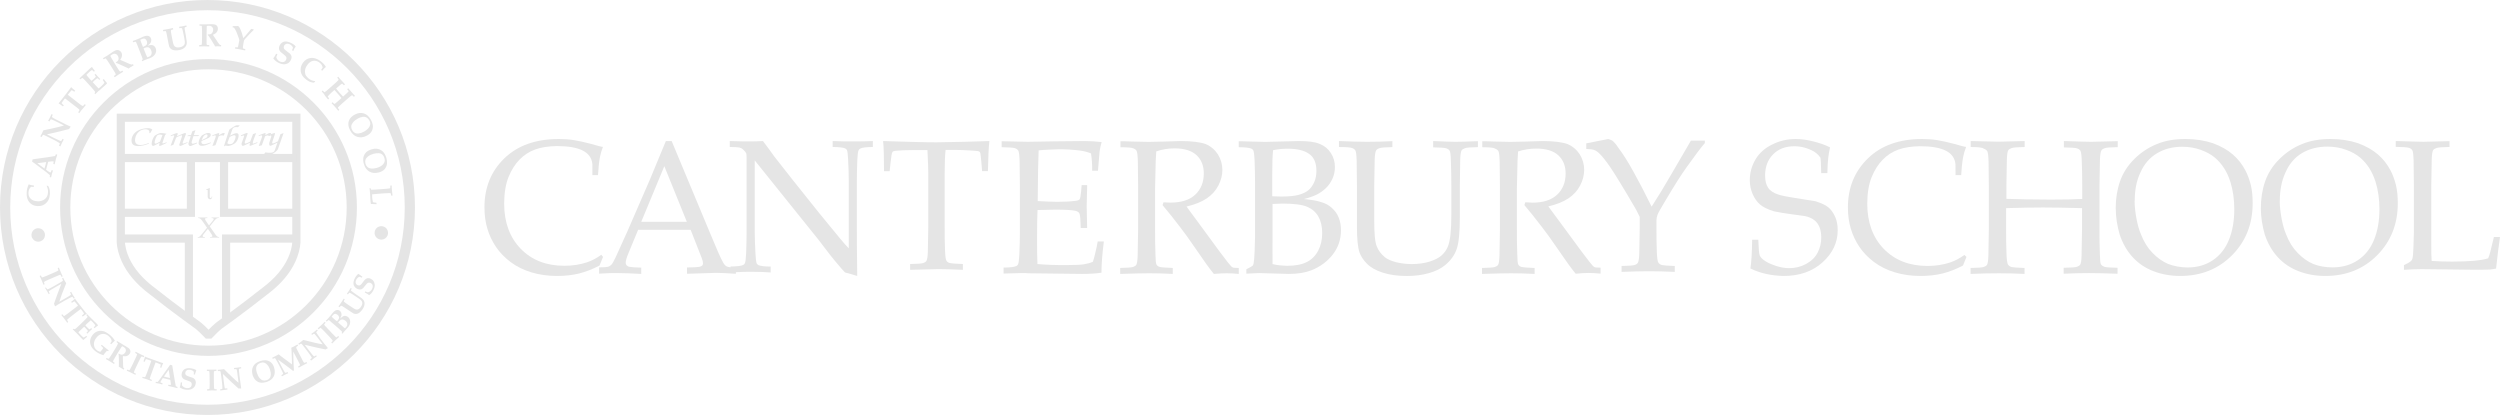 <svg height="203" viewBox="0 0 1223 203" width="1223" xmlns="http://www.w3.org/2000/svg"><g fill="#e5e5e5"><g transform="translate(237 68)"><path d="m58 57.693-1.708 4.211c-3.417 1.782-6.761 3.072-10.032 3.895-3.272.8-6.834 1.2-10.689 1.2-4.527 0-8.732-.59-12.616-1.767-3.885-1.178-7.28-2.862-10.185-5.053-2.906-2.19-5.279-4.645-7.119-7.363-1.84-2.719-3.242-5.672-4.205-8.86-.964-3.15-1.446-6.674-1.446-10.569 0-9.645 3.23-17.621 9.689-23.894 6.555-6.34 15.431-9.494 26.735-9.494 2.657 0 5.204.185 7.357.556 2.263.371 5.024.927 8.254 1.811 3.256.927 5.204 1.484 5.921 1.484-.643 1.661-1.125 3.291-1.446 4.891-.468 2.567-.789 5.54-.964 8.921h-2.76l-0-5.422c-.293-2.958-1.877-5.162-4.753-6.612-2.877-1.449-7.09-2.174-12.638-2.174-4.148.061-7.666.611-10.557 1.653-2.891 1.042-5.44 2.687-7.644 4.936-2.205 2.25-4.008 5.103-5.41 8.532-1.402 3.457-2.118 7.797-2.147 13.019 0 9.089 2.691 16.508 8.074 22.077 5.402 5.565 12.56 8.347 21.352 8.347 4 0 7.71-.569 11.127-1.706 2.336-.779 4.658-2.005 6.965-3.683z"/><path d="m56.083 65.874v-3.074c2.334-.03 3.788-.127 4.364-.294.576-.165 1.108-.482 1.596-.949.487-.466 1.189-1.68 2.104-3.639.531-1.115 2.452-5.349 5.761-12.704l11.078-25.498c1.211-2.803 3.796-9.042 7.754-18.716h2.832l18.922 45.344c3.073 7.407 5.075 12.036 6.163 13.888.561 1.111 1.088 1.667 1.813 2.08.665.37 2.175.556 4.531.542v3.074c-4.61-.301-7.831-.452-9.663-.452l-14.259.452v-3.074c3.303-.06 5.31-.165 6.018-.316.708-.15 1.187-.369 1.438-.656.25-.286.376-.64.376-1.062 0-.663-.206-1.522-.62-2.577l-5.437-13.834h-25.68l-4.806 11.619c-.858 2.08-1.286 3.602-1.286 4.566 0 .37.181.741.363 1.111.325.37.906.741 1.45.814 1.091.185 3.081.37 5.8.407v3.074c-4.988-.271-8.724-.407-11.208-.407-2.868-.09-6.043.095-9.487.281zm20.615-25.362h22.306l-11.016-27.208z"/><path d="m120.354 65.273v-2.897c3.114-.03 5.161-.271 6.139-.722.415-.181.712-.466.89-.858.296-.602.504-2.182.623-4.742.147-3.973.221-7.406.221-10.295v-36.804c0-.993-.059-1.64-.177-1.942-.236-.541-.767-1.189-1.592-1.942-.531-.481-1.143-.789-1.836-.925-.694-.136-2.234-.218-4.622-.249v-2.897c5.096.185 8.334.185 9.602.185 2.227 0 4.439-.06 6.637-.181 2.474 3.337 4.348 5.747 5.435 7.403l9.038 11.51 13.185 16.5c4.221 5.191 7.609 9.27 10.145 12.368 1.629 2.039 3.08 3.523 4.167 4.695v-33.036c0-2.945-.103-6.402-.31-10.371-.118-2.495-.31-4.043-.575-4.644-.207-.391-.517-.676-.929-.857-.973-.42-2.994-.646-6.06-.676v-2.897c3.479.185 7.066.185 10.508.185 3.362 0 6.413-.06 9.156-.181v2.897c-3.085.031-5.117.257-6.095.742-.416.181-.712.483-.89.904-.297.572-.504 2.154-.623 4.82-.148 3.978-.221 7.398-.221 10.259v21.741c0 4.45 0 12.607.181 24.633l-4.556-1.358-1.061-.226c-.177-.06-.34-.15-.486-.272-.207-.152-.767-.762-1.681-1.83-2.448-2.867-4.246-5.032-5.396-6.496l-5.706-7.458-31.258-38.896v35.081c0 2.966.181 6.489.362 10.568.118 2.596.362 4.079.544 4.665.206.371.544.742.906.927.973.371 3.08.742 5.979.686v2.897c-2.595-.211-5.455-.317-8.581-.317-3.338-.069-7.076.117-11.062.303z"/><path d="m198.218 15.764h-2.756c-.03-7.121-.098-12.034-.463-14.764 3.23.182 8.375.182 15.111.444 5.6.182 9.285.182 11.288.178 2.014 0 6.681-.089 14.001-.267 5.304-.118 9.17-.236 11.601-.355-.356 3.318-.593 8.219-.711 14.705h-2.845l-.356-4.265c-.237-2.577-.4-4.043-.489-4.398-.089-.355-.215-.607-.378-.755-.164-.148-.408-.267-.733-.355-.415-.089-1.897-.207-4.445-.355-2.549-.148-4.564-.222-6.045-.222h-5.423c-.297 2.841-.445 6.674-.445 11.497v25.968c0 4.003 0 8.007.182 11.764.089 2.73.364 4.549.728 5.016.34.546.91.91 1.639 1.092.756.182 2.913.364 6.372.466v2.843c-5.304-.236-9.289-.355-11.956-.355-1.156 0-5.778.119-13.868.355v-2.843c3.508-.059 5.645-.214 6.411-.466.767-.251 1.283-.599 1.549-1.043.383-.592.619-2.028.708-4.307 0-.621.074-4.823.222-12.607v-25.735c0-1.243-.03-2.604-.089-4.084l-.321-7.502h-6.623c-3.823 0-6.86.148-9.112.364-.711.089-1.171.282-1.378.578-.326.504-.622 2.118-.889 4.843z"/><path d="m253.942 65.818v-2.917c3.14-.03 5.204-.273 6.191-.728.418-.182.718-.471.897-.866.299-.606.508-2.199.628-4.778.18-4.005.269-7.465.269-10.377v-23.256c0-4.127-.045-8.162-.135-12.107-.09-2.882-.307-4.588-.65-5.119-.345-.532-.897-.926-1.66-1.184-.763-.258-2.924-.417-6.482-.478v-2.917l12.785.274 13.548-.228c6.489-.091 11.2-.137 14.131-.137 2.961 0 5.696.187 8.452.501-.479 1.732-.807 3.236-.987 4.513-.06.274-.329 3.434-.807 9.522h-2.826c.03-3.1-.165-5.926-.583-8.478-1.645-.698-3.454-1.17-5.428-1.413-3.35-.425-6.699-.638-10.049-.638-.718 0-2.319.061-4.8.182-2.482.122-4.262.228-5.338.373-.12 3.361-.21 6.51-.269 9.446l-.18 15.35c3.499.187 6.799.373 9.555.373 3.558 0 6.594-.167 9.107-.501.956-.121 1.57-.365 1.839-.729.269-.365.508-1.61.718-3.738l.269-3.191h2.692v.866l-.224 9.481.224 10.621h-3.14l-.135-3.1c-.06-2.248-.262-3.647-.606-4.194-.345-.547-.995-.926-1.951-1.139-1.705-.365-5.01-.547-9.914-.547-2.004 0-4.845.077-8.524.187-.15 3.039-.224 7.552-.224 13.538 0 5.601 0 9.895.184 12.883 4.3.373 9.187.56 14.516.501 3.792 0 6.494-.121 8.107-.365 1.612-.242 3.105-.653 4.479-1.231.358-.942.716-2.218 1.075-3.829.657-2.704 1.09-4.741 1.299-6.108h3.006c-.778 6.135-1.166 11.221-1.166 15.261-2.572.401-5.697.602-9.376.602l-26.782-.319c-.37-.237-4.216-.05-11.75.137z"/><path d="m311.131 4.027v-2.923c1.145 0 2.887 0 5.233.12l8.458.187c1.674 0 4.273-.054 7.798-.164 4.582-.163 7.239-.247 7.974-.247 5.609 0 9.744.561 12.27 1.496 2.569 1.122 4.511 2.806 5.955 5.046 1.41 2.245 2.165 4.863 2.165 7.602 0 2.557-.661 5.1-1.983 7.669-1.322 2.527-3.237 4.628-5.747 6.302-2.511 1.673-5.777 2.967-9.799 3.928.734 1.122 2.526 3.367 5.233 7.109l11.11 15.132c3.166 4.302 5.052 6.547 5.594 7.108.263.187.541.374.722.457.441.187 1.444.187 2.887.228v2.923c-2.219-.213-4.161-.32-5.826-.32-1.723 0-3.84.107-6.351.32-1.916-2.28-5.125-6.734-9.631-13.362-2.503-3.679-4.712-6.749-6.627-9.212-3.093-4.074-6.038-7.768-8.836-11.082l.441-1.37c1.527 0 2.707.187 3.428.137 5.345 0 9.398-1.309 12.159-3.927 2.76-2.618 4.141-6.073 4.141-10.366 0-3.745-1.189-6.72-3.568-8.928-2.379-2.207-5.977-3.311-10.793-3.311-3.026 0-5.991.472-8.899 1.496-.118 1.642-.206 3.178-.264 4.609-.03.426-.132 4.852-.308 13.278v20.259c0 4.115 0 8.23.18 12.092.058 2.806.18 4.676.541 5.157.336.561.902.935 1.624 1.122.759.187 2.887.374 6.316.479v2.923c-4.171-.213-8.004-.32-11.498-.32-2.819 0-7.563.107-14.229.32v-2.923c3.447-.06 5.551-.22 6.31-.479.76-.259 1.286-.616 1.579-1.072.351-.608.569-2.084.657-4.427.036-.638.11-4.958.22-12.959v-21.127c0-4.137-.044-8.183-.132-12.137-.088-2.891-.301-4.602-.639-5.135-.338-.532-.881-.927-1.63-1.186-.618-.326-2.699-.513-6.308-.523z"/><path d="m372.713 65.877v-2.144c1.848-.941 2.877-1.526 3.087-1.754.208-.228.372-.63.492-1.207.179-.912.336-2.847.47-5.808.134-2.961.201-5.217.201-6.765v-27.469c0-2.976-.075-6.468-.224-10.477-.12-2.521-.33-4.085-.63-4.692-.21-.395-.525-.683-.945-.866-.99-.424-3.045-.652-6.165-.683v-2.92c.985 0 2.199 0 3.665.091l9.314.228 16.478-.411c4.358 0 7.696.374 10.078 1.369 2.358.934 4.214 2.429 5.497 4.448 1.328 2.056 2.016 4.298 2.016 6.914 0 2.007-.396 3.894-1.187 5.657-.792 1.765-1.852 3.293-3.181 4.585-1.329 1.293-2.808 2.342-4.436 3.177-1.627.807-3.756 1.544-6.384 2.213 3.494.374 6.23.748 8.429 1.495 2.15.561 4.031 1.682 5.314 2.917 1.448 1.308 2.565 2.803 3.298 4.672.747 1.869 1.099 3.924 1.099 6.197 0 4.496-1.337 8.452-4.008 11.87-2.672 3.417-6.112 5.947-10.321 7.662-3.134 1.215-6.851 1.823-11.149 1.823l-12.986-.365c-1.211-.132-3.794.055-7.825.242zm12.75-37.868c1.704 0 3.115.187 4.398.137 3.706 0 6.568-.288 8.585-.867 2.018-.578 3.579-1.338 4.685-2.281 1.106-.943 2.024-2.22 2.757-3.832.733-1.611 1.099-3.498 1.099-5.657 0-3.801-1.188-6.547-3.564-8.235-2.376-1.688-5.851-2.532-10.422-2.532-2.541 0-4.947.244-7.218.73-.268 2.519-.403 6.42-.403 11.702v10.837zm.134 33.195c2.241.561 4.581.748 7.146.821 3.944 0 7.126-.614 9.546-1.845 2.42-1.23 4.28-3.09 5.58-5.581 1.299-2.49 1.949-5.344 1.949-8.564 0-3.189-.613-5.869-1.838-8.041-1.225-2.172-3.055-3.781-5.491-4.829-2.434-1.048-6.446-1.572-12.033-1.572-1.285 0-2.927.061-4.93.183v17.264c-.064 1.698.01 5.623.01 12.137z"/><path d="m418.027 3.91v-2.91c4.853.186 9.33.372 13.538.372 4.228 0 8.427-.105 12.596-.318v2.91c-3.495.061-5.629.22-6.399.559-.771.257-1.288.613-1.555 1.066-.385.607-.623 2.075-.711 4.469-.037.606-.112 4.907-.223 12.902v16.808c0 6.518.366 10.801 1.281 12.849.818 2.048 2.195 3.724 3.842 5.156 1.37 1.117 3.293 1.862 5.488 2.476 2.323.559 4.94.931 7.684.931 3.335 0 6.298-.417 8.888-1.248 2.591-.833 4.533-1.848 5.829-3.044 1.295-1.197 2.263-2.536 2.903-4.02.64-1.484 1.101-3.521 1.385-6.11.282-2.589.424-5.868.424-9.836v-13.991c0-4.119-.075-8.147-.223-12.084-.059-2.877-.26-4.581-.6-5.111-.34-.529-.896-.923-1.667-1.18-.77-.257-2.903-.417-6.398-.477v-3.077c4.902.186 8.416.372 10.794.372 2.05 0 5.749-.105 11.098-.318v2.91c-3.526.061-5.666.22-6.421.559-.756.257-1.282.613-1.578 1.066-.355.607-.578 2.076-.666 4.469-.03.607-.089 4.907-.179 12.903v15.22c0 7.482-.514 12.706-1.541 15.642-1.027 2.968-2.911 5.588-5.65 7.859-2.055 1.697-4.698 3.014-7.928 3.911-3.231.938-6.812 1.408-10.742 1.408-4.586 0-8.561-.554-11.926-1.658-3.365-1.106-5.926-2.56-7.682-4.362-1.757-1.802-2.963-3.642-3.618-5.52-.834-2.483-1.251-6.648-1.251-12.493v-20.203c0-4.119-.045-8.147-.134-12.084-.089-2.878-.306-4.581-.648-5.111-.343-.53-.893-.924-1.653-1.181-.663-.282-2.726-.468-6.385-.477z"/><path d="m488.131 4.02v-2.916c1.145 0 2.887 0 5.233.119l8.458.187c1.674 0 4.273-.054 7.797-.164 4.582-.163 7.239-.246 7.974-.246 5.609 0 9.744.56 12.27 1.493 2.569 1.12 4.511 2.799 5.955 5.034 1.41 2.239 2.165 4.852 2.165 7.584 0 2.551-.661 5.088-1.982 7.651-1.322 2.521-3.237 4.617-5.746 6.287-2.513 1.669-5.778 2.96-9.801 3.919.735 1.12 2.526 3.359 5.233 7.093l11.11 15.097c3.167 4.292 5.052 6.532 5.594 7.091.263.187.541.373.722.456.44.187 1.444.187 2.887.228v2.916c-2.22-.212-4.162-.319-5.826-.319-1.723 0-3.84.107-6.351.373-1.915-2.274-5.124-6.718-9.632-13.331-2.502-3.67-4.712-6.734-6.626-9.19-3.092-4.065-6.037-7.75-8.835-11.057l.44-1.367c1.526 0 2.707.187 3.428.187 5.345 0 9.398-1.306 12.159-3.918 2.761-2.612 4.141-6.059 4.141-10.342 0-3.736-1.19-6.705-3.568-8.907-2.379-2.202-5.977-3.303-10.793-3.303-3.026 0-5.991.471-8.899 1.412-.118 1.638-.206 3.171-.264 4.665-.03.425-.132 4.841-.308 13.247v20.213c0 4.106 0 8.211.18 12.13.058 2.799.18 4.665.541 5.145.337.56.902.933 1.624 1.12.758.187 2.887.373 6.316.478v2.916c-4.171-.212-8.004-.319-11.498-.319-2.819 0-7.563.107-14.229.319v-2.916c3.447-.06 5.551-.22 6.31-.478.761-.258 1.286-.614 1.579-1.07.351-.607.569-2.079.657-4.417.037-.637.111-4.946.22-12.929v-21.078c0-4.128-.044-8.164-.132-12.109-.088-2.884-.301-4.592-.639-5.123-.338-.53-.881-.925-1.628-1.183-.619-.482-2.757-.669-6.186-.679z"/><path d="m539 4.873v-2.752l10.761-2.121c1.189.37 2.012.739 2.377 1.109.446.37 1.463 1.478 2.743 3.448 2.112 2.772 4.572 6.653 7.315 11.643 2.768 4.99 5.669 10.534 8.778 16.899 3.161-4.897 6.393-10.214 9.7-15.951l9.522-16.357h6.804v1.218c-1.636 1.833-4.643 5.813-9.018 11.942-2.529 3.545-5.818 8.698-9.865 15.524-2.532 4.176-3.961 6.737-4.286 7.684-.328.946-.493 1.84-.493 2.681v3.474c0 4.066 0 8.131.183 11.956.089 2.772.366 4.62.731 5.175.343.554.914.924 1.646 1.196.759.185 2.926.37 6.4.474v2.888c-4.854-.21-9.05-.316-12.59-.316-3.393 0-7.873.106-13.44.316v-2.888c3.493-.06 5.625-.218 6.397-.474.77-.255 1.288-.609 1.554-1.06.386-.601.621-2.06.711-4.377.038-.632.113-4.902.225-12.814v-5.279c-.625-1.352-1.236-2.568-1.832-3.65-.416-.751-1.934-3.333-4.554-7.75l-2.947-4.866c-2.322-3.845-4.047-6.578-5.179-8.2-2.172-3.124-3.971-5.362-5.4-6.714-.775-.751-1.586-1.277-2.434-1.577-.706-.26-1.95-.444-3.779-.48z"/><path d="m619.297 63.317c.48-2.891.766-7.575.855-14.049h3.009c.151 4.443.368 7.035.736 7.797.345.741 1.104 1.666 2.577 2.592 1.321.926 3.129 1.666 5.337 2.418 2.218.741 4.417 1.111 6.441 1.111 3.03 0 5.819-.702 8.368-2.106 2.552-1.404 4.411-3.246 5.581-5.526 1.17-2.28 1.756-4.718 1.756-7.315 0-1.988-.293-3.705-.877-5.15-.584-1.446-1.474-2.614-2.671-3.501-1.199-.888-2.681-1.513-4.448-1.875-1.109-.181-3.323-.487-6.648-.921-3.321-.433-6.154-.905-8.49-1.416-3.117-.963-5.41-2.09-6.88-3.385-1.467-1.294-2.658-2.993-3.573-5.099-.913-2.106-1.37-4.377-1.37-6.814 0-3.549.92-6.896 2.762-10.04 1.842-3.143 4.567-5.588 8.178-7.333 3.503-1.778 7.328-2.704 11.561-2.704 2.547 0 5.337.37 8.282 1.111 3.01.741 5.889 1.666 8.466 2.967-.421 1.897-.719 3.667-.899 5.369-.18 1.642-.316 4.059-.406 7.25h-3.009c-.09-4.64-.226-7.171-.406-7.593-.751-1.085-1.77-2.064-3.059-2.938-3.091-1.748-6.317-2.622-9.676-2.622-4.353 0-7.825 1.33-10.42 3.988-2.595 2.658-3.893 6.106-3.893 10.341 0 2.592.552 4.628 1.472 5.924.929 1.481 2.577 2.592 4.969 3.365 1.648.555 4.417 1.111 8.098 1.666 3.744.555 7.178 1.111 10.122 1.616 2.816.926 4.969 1.851 6.257 2.962 1.348 1.111 2.393 2.592 3.313 4.568.87 1.851 1.288 4.073 1.288 6.665 0 6.001-2.473 11.232-7.416 15.694-4.942 4.463-11.337 6.694-19.184 6.665-5.902-.165-11.199-1.276-16.168-3.683z"/><path d="m725 57.693-1.71 4.211c-3.417 1.782-6.76 3.072-10.03 3.895-3.273.8-6.834 1.2-10.689 1.2-4.528 0-8.733-.59-12.616-1.767-3.887-1.178-7.281-2.862-10.186-5.053-2.907-2.19-5.28-4.645-7.12-7.363-1.84-2.719-3.242-5.672-4.205-8.86-.964-3.187-1.444-6.684-1.444-10.491 0-9.638 3.249-17.62 9.746-23.949 6.497-6.364 15.425-9.517 26.55-9.517 2.656 0 5.204.185 7.357.556 2.264.371 5.024.927 8.254 1.811 3.256.927 5.204 1.484 5.921 1.484-.645 1.661-1.125 3.291-1.447 4.891-.466 2.567-.789 5.54-.964 8.921h-2.758l-.046-5.344c-.291-2.958-1.875-5.162-4.752-6.612-2.877-1.449-7.09-2.174-12.637-2.174-4.149.061-7.668.611-10.559 1.653-2.891 1.042-5.439 2.687-7.643 4.936-2.204 2.25-4.009 5.103-5.411 8.532-1.402 3.457-2.117 7.797-2.145 13.019 0 9.089 2.691 16.508 8.074 22.073 5.404 5.565 12.56 8.347 21.352 8.355 3.999 0 7.71-.569 11.127-1.706 2.334-.779 4.658-2.005 6.964-3.683z"/><path d="m727.068 3.914v-2.914l13.739.319 12.661-.319v2.914c-3.545.061-5.697.22-6.455.559-.761.258-1.29.615-1.588 1.07-.355.607-.58 2.079-.668 4.475-.04.607-.113 4.917-.226 12.929v6.328c5.898.186 13.057.373 21.516.373 6.496 0 11.688-.106 15.581-.319v-6.328c0-4.127-.075-8.163-.226-12.109-.09-2.883-.305-4.59-.647-5.121-.343-.531-.894-.925-1.652-1.183-.762-.258-2.913-.417-6.455-.478v-3.108c6.433.186 10.85.373 13.241.373.898 0 5.269-.106 13.11-.319v2.914c-3.513.061-5.657.22-6.431.559-.774.258-1.295.614-1.564 1.068-.386.607-.625 2.078-.715 4.475-.036.607-.111 4.913-.223 12.919v21.061c0 4.102 0 8.204.184 12.12.061 2.797.184 4.662.552 5.141.341.559.92.932 1.655 1.205.736.273 2.918.373 6.437.477v2.914c-5.776-.212-10.506-.319-14.188-.319-3.92 0-7.977.106-12.165.319v-2.914c3.559-.06 5.723-.219 6.487-.476.763-.257 1.293-.613 1.595-1.067.388-.605.612-2.071.672-4.402.031-.635.104-4.931.226-12.888v-10.347c-8.383-.212-14.743-.319-19.083-.319-4.729 0-10.745.106-18.049.319v10.347c0 4.102 0 8.204.184 12.025.09 2.797.368 4.662.736 5.221.345.559.92.932 1.655 1.203.763.186 2.942.373 6.437.476v2.914c-4.041-.212-8.204-.319-12.481-.319-4.669 0-9.31.106-13.918.319v-2.914c3.513-.06 5.657-.219 6.429-.477.776-.258 1.311-.614 1.609-1.069.359-.606.582-2.078.672-4.413.036-.636.111-4.942.223-12.919v-21.061c0-4.124-.043-8.158-.133-12.099-.09-2.882-.309-4.588-.652-5.119-.345-.53-.898-.924-1.661-1.182-.696-.639-2.896-.825-6.39-.835z"/><path d="m798 33.95c0-4.774.702-9.186 2.11-13.235 1.406-4.048 3.739-7.69 6.997-10.924 3.26-3.233 6.946-5.673 11.065-7.32 4.116-1.728 8.791-2.47 14.069-2.47 4.888 0 9.282.743 13.286 2.042 3.999 1.485 7.28 3.342 9.828 5.575 2.561 2.228 4.55 4.827 6.006 7.612 1.123 2.042 2.002 4.456 2.73 7.252.667 2.785.91 5.755.91 8.929 0 10.184-3.354 18.66-10.063 25.435-6.709 6.769-15.174 10.153-25.394 10.153-4.649 0-8.99-.77-13.017-2.312-4.031-1.541-7.436-3.83-10.219-6.867-2.787-3.037-4.904-6.723-6.356-11.06-1.226-4.246-1.925-8.516-1.925-12.812zm9.242-3.762c0 2.785.364 5.755.91 8.726.563 2.971 1.274 5.57 2.184 7.66 1.422 3.713 3.276 6.684 5.642 9.097 2.296 2.414 4.914 4.27 7.644 5.439 2.828 1.114 6.006 1.671 9.464 1.745 4.77 0 8.917-1.186 12.441-3.558 3.526-2.371 6.155-5.711 7.888-10.017 1.733-4.306 2.598-9.269 2.598-14.89 0-4.805-.622-9.231-1.866-13.281-.77-2.478-1.792-4.721-3.064-6.731-1.276-2.009-2.794-3.762-4.555-5.258-1.763-1.496-4.05-2.757-6.866-3.785-2.813-1.027-5.851-1.541-9.107-1.541-4.71 0-8.844 1.073-12.398 3.218-3.555 2.146-6.228 5.251-8.019 9.283-1.999 4.127-2.829 8.768-2.829 13.892z"/><path d="m869 33.962c0-4.776.702-9.189 2.11-13.24 1.406-4.05 3.74-7.693 6.998-10.928 3.26-3.234 6.947-5.675 11.067-7.323 4.117-1.728 8.781-2.471 14.059-2.471 4.888 0 9.283.743 13.288 2.043 4 1.486 7.281 3.343 9.829 5.577 2.561 2.229 4.551 4.829 6.007 7.615 1.123 2.043 2.002 4.457 2.73 7.255.666 2.786.91 5.758.91 8.915 0 10.188-3.354 18.667-10.065 25.438-6.71 6.772-15.177 10.157-25.398 10.157-4.65 0-8.991-.771-13.019-2.312-4.032-1.542-7.437-3.832-10.221-6.87-2.787-3.038-4.904-6.725-6.357-11.064-1.214-4.222-1.926-8.494-1.926-12.792zm9.243-3.763c0 2.786.364 5.758.91 8.729.564 2.972 1.274 5.572 2.184 7.663 1.422 3.715 3.276 6.686 5.643 9.101 2.297 2.414 4.915 4.272 7.645 5.441 2.828 1.114 6.007 1.672 9.465 1.672 4.771 0 8.918-1.186 12.443-3.559 3.527-2.372 6.156-5.713 7.889-10.021 1.733-4.308 2.599-9.273 2.599-14.895 0-4.806-.622-9.235-1.867-13.286-.77-2.479-1.792-4.723-3.065-6.734-1.276-2.01-2.794-3.764-4.556-5.26-1.763-1.496-4.051-2.758-6.867-3.786-2.814-1.028-5.852-1.542-9.108-1.542-4.711 0-8.845 1.074-12.401 3.157-3.555 2.146-6.229 5.253-8.021 9.318-1.999 4.233-2.841 8.876-2.841 14.001z"/><path d="m939.01 64v-2.307c1.823-.857 2.986-1.537 3.486-2.039.292-.266.499-.605.617-1.02.264-.827.442-2.6.531-5.32.146-4.048.221-6.457.221-7.226v-23.851c0-4.019-.043-7.95-.132-11.792-.089-2.808-.306-4.471-.647-4.988-.342-.516-.891-.901-1.649-1.152-.758-.251-2.905-.407-6.438-.466v-2.839c7.247.182 11.681.363 13.506.363 1.898 0 6.162-.103 12.789-.311v2.839c-3.536.059-5.682.215-6.438.545-.759.251-1.287.598-1.583 1.041-.356.592-.581 2.025-.67 4.361-.036.591-.11 4.788-.221 12.59v29.598c0 3.089 0 5.633.183 7.632 3.387.182 6.753.363 10.038.311 8.377 0 14.245-.532 17.603-1.597.385-.887.727-1.908 1.023-3.061l1.783-7.365h2.987c-.656 4.407-1.294 9.583-1.918 15.447-1.219.237-2.182.385-2.895.444-1.547.089-3.921.133-7.13.133l-26.381-.311c-2.831-.024-5.752.158-8.672.34z"/></g><path d="m15.43 115.453c-.087-.549-.031-1.103.168-1.668.199-.562.536-1.032 1.013-1.408.476-.375.995-.608 1.558-.697.564-.09 1.127-.031 1.7.176.565.2 1 .5 1.4 1 .367.5.6 1 .7 1.549.09.6 0 1.127-.17 1.7-.202.564-.54 1.03-1.014 1.398-.474.367-.991.596-1.555.7-.562.09-1.128.029-1.698-.18-.568-.21-1.035-.554-1.399-1.031-.391-.491-.632-.991-.732-1.538z"/><path d="m22.962 90.75.763.411c.303.7.5 1.3.6 1.8.094.5.1 1.2.1 1.949-.073 1.101-.312 2.063-.718 2.9-.325.646-.735 1.185-1.23 1.616-.494.431-1.02.753-1.578 1-.842.324-1.742.455-2.699.391-1.639-.109-2.94-.759-3.904-1.947-.963-1.188-1.377-2.803-1.24-4.844.047-.701.141-1.327.28-1.879.14-.551.364-1.187.675-1.907l.102-.032c.235.1.5.2.9.3.572.1 1.1.2 1.6.255l-.043.655c-.566-.029-1.022-.039-1.363-.028-.384.322-.679.693-.885 1.112-.206.42-.332.966-.377 1.637-.082 1.2.2 2.2 1 3 .729.8 1.8 1.2 3.2 1.31.842.1 1.584-.018 2.228-.222.644-.205 1.185-.499 1.622-.881.438-.383.765-.775.981-1.178.289-.549.46-1.227.514-2.031.035-.529.008-1.034-.082-1.515-.09-.48-.265-1.009-.525-1.584z"/><path d="m18.274 79.851 4.33-.572c-.103.466-.232.989-.387 1.6-.16.603-.314 1.138-.461 1.607zm7.104 5.273.522-1.717-.664-.177c-.18.593-.319.94-.422 1.041-.07.066-.165.084-.285.1-.168-.045-.563-.283-1.183-.716l-.809-.614 1.042-3.905 1.812-.202c.314-.04.533-.043.658-.01.1 0 .2.1.2.173.021.089-.036.442-.175 1.1l.664.177.645-2.661.618-2.076-.664-.177c-.054.141-.096.248-.126.3-.077.231-.134.373-.169.426-.035.052-.08.096-.132.1-.053.035-.13.064-.234.091l-.791.122-1.156.191-8.76 1.262-.289 1.087 1.533 1.1 4.327 3.254c.82.6 1.4 1 1.6 1.244.587.5.9.7 1 .8.088.1.1.2.2.229.033.1.1.1.1.2.002.084-.037.333-.115.746l.664.177z"/><path d="m28.864 71.296c.245-.556.375-.879.392-.969.007-.059-.001-.117-.026-.173-.024-.055-.095-.127-.213-.216-.16-.119-.568-.37-1.224-.751-.374-.214-.868-.476-1.484-.786l-2.229-1.121-2.035-.989c-.34-.165-.567-.262-.681-.29-.113-.027-.206-.031-.276-.012-.071.019-.146.074-.226.2-.079.088-.259.371-.54.848l-.613-.309c.335-.574.572-1 .714-1.28l.482-1.029.296-.658c1.735-.33 3.765-.768 6.087-1.312 1.674-.391 3.007-.743 3.998-1.057l-1.593-.837c-2.495-1.255-3.977-1.965-4.445-2.131-.182-.068-.313-.082-.397-.043-.138.065-.366.405-.686 1.019l-.614-.309c.323-.548.602-1.058.838-1.527.225-.447.495-1.031.811-1.753l.615.31c-.274.578-.402.938-.387 1.1.004 0 0 .1.1.13.197.2.7.5 1.5.921.824.4 1.4.7 1.8.9 3.092 1.6 5 2.5 5.7 2.748l.018.121c-.265.351-.527.712-.789 1.1-2.439.661-6.037 1.527-10.796 2.598l3.469 1.745c.72.4 1.5.7 2.3 1.1.548.3.9.4 1 .41.065 0 .1 0 .184-.026.058-.027.121-.092.191-.197.189-.284.318-.496.389-.635.015-.137.008-.137.108-.204l.586.295c-.464.876-.727 1.374-.788 1.5-.229.456-.52 1.083-.876 1.882z"/><path d="m38.772 55.332-.519-.402c.375-.517.574-.842.598-.976.024-.133-.008-.26-.098-.384-.141-.183-.662-.611-1.564-1.284l-3.699-2.867c-1.008-.782-1.578-1.21-1.711-1.287l-.674.87c-.34.437-.623.834-.852 1.2-.092.143-.135.234-.13.269.003 0 .1.1.2.2.249.3.5.6.9.846l-.421.543c-.857-.636-1.341-.994-1.452-1.073-.192-.127-.404-.256-.637-.389l-.019-.104c.167-.181.338-.377.514-.591.284-.346.816-1.023 1.599-2.032l1.934-2.495c.804-1.038 1.337-1.735 1.599-2.092.14-.194.276-.395.41-.602l.109-.014c.221.2.4.4.6.6.029 0 .5.4 1.3 1.074l-.421.543c-.33-.241-.658-.454-.986-.638-.168-.09-.277-.133-.328-.127-.04.009-.104.062-.194.2-.292.308-.619.695-.981 1.163l-.676.872c.135.1.7.6 1.7 1.33l3.699 2.9c.889.7 1.4 1.1 1.7 1.17.129.1.3.1.4.001.125-.055.386-.32.783-.799l.518.402c-.649.771-1.186 1.429-1.609 1.975-.53.563-1.062 1.163-1.562 1.995z"/><path d="m46.567 46.07-.285-.311c.128-.314.21-.594.248-.84-.122-.186-.34-.467-.654-.845-.57-.693-.993-1.19-1.268-1.491l-2.376-2.6c-.091-.1-.442-.468-1.052-1.105-.41-.425-.68-.666-.809-.724-.055-.021-.109-.024-.166-.009-.145.049-.452.266-.92.651l-.4-.439 1.303-1.263c.262-.247.514-.482.756-.704.527-.481 1.108-1.023 1.744-1.626l1.146-1.1c.138-.127.426-.376.863-.747.039-.035.123-.07.254-.105l.108.038.642.933c.048.1.3.4.7.9l-.461.421c-.414-.437-.681-.695-.8-.772-.064-.039-.12-.056-.172-.051-.08.012-.26.121-.539.327-.414.303-.803.619-1.164 1-.339.309-.67.641-.996.995.336.5.8 1.1 1.4 1.739l1.081 1.2c.289-.207.576-.442.86-.702.089-.081.4-.38.936-.898.204-.194.314-.319.329-.376.016-.056.006-.123-.027-.198-.089-.189-.286-.459-.593-.811l.461-.421 1.14 1.292 1.18 1.245-.462.4c-.406-.452-.688-.702-.845-.75-.118-.034-.246-.006-.385.1-.307.203-.671.497-1.092.881-.377.345-.675.646-.892.9l2.193 2.4c.245.3.5.5.7.669.338-.252.719-.572 1.144-.96.413-.378.782-.739 1.107-1.086.324-.347.505-.582.539-.706.013-.039.006-.097-.021-.172-.101-.248-.349-.666-.745-1.254l.484-.442c.61.8 1.1 1.5 1.6 2.004l-.008.146c-.218.256-.554.59-1.006 1l-.949.825c-.928.82-1.565 1.388-1.91 1.704-.134-.035-.792.665-1.892 1.735z"/><path d="m50.72 29.01-.35-.555c.102-.064.461-.274 1.08-.634.303-.175.726-.434 1.268-.776.463-.293.853-.555 1.169-.788.527-.374.971-.675 1.328-.901.692-.438 1.242-.715 1.648-.834.407-.118.831-.096 1.3.064.441.2.8.5 1.1.9.338.5.5 1.1.4 1.776-.058.649-.353 1.322-.887 2 .234.1.5.2.8.364.272.1.4.2.5.2.052 0 .1.1.2.077l1.992.877c.531.2.8.4.9.4.608.2 1 .4 1.1.388h.3c.09-.014.24-.085.45-.211l.367.581c-.7.394-1.202.686-1.506.9-.353.223-.691.462-1.017.717-.083-.083-.216-.175-.397-.276l-3.033-1.38c-.83-.412-1.507-.721-2.032-.925-.264-.104-.493-.163-.686-.176l-.065-.265c.544-.319.912-.627 1.104-.924.191-.296.278-.666.261-1.107-.019-.441-.153-.862-.407-1.263-.256-.405-.566-.681-.931-.826-.364-.145-.724-.18-1.077-.104-.229.052-.581.229-1.059.53-.213.135-.411.285-.597.5.088.2.3.5.6 1.107.759 1.3 1.3 2.1 1.5 2.517.417.7.9 1.4 1.3 2.1.58.9.9 1.4 1 1.531.169.2.3.4.4.4.04 0 .1 0 .1.042.058 0 .136-.014.235-.052.099-.038.362-.186.791-.445l.367.581c-.775.441-1.544.901-2.304 1.4-.678.428-1.295.843-1.851 1.243l-.367-.581c.494-.337.777-.55.851-.64.045-.047.07-.093.074-.14.006-.046-.015-.12-.06-.221-.077-.191-.22-.465-.427-.821l-1.192-1.945-1.549-2.45-.907-1.377c-.356-.545-.591-.858-.704-.941-.052-.035-.108-.052-.168-.051-.009-.099-.336.101-.936.411z"/><path d="m69.492 21.856-.441-1.139c-.179-.46-.326-.871-.44-1.232.239-.141.515-.273.827-.398.433-.173.779-.25 1.037-.232.258 0 .5.1.7.3.233.2.4.5.6.812.138.3.2.7.2 1-.012.312-.077.57-.195.772-.119.203-.308.387-.565.6-.257.165-.548.312-.874.442l-.417.167zm1.575 7.417 2.458-.916c.652-.261 1.163-.559 1.534-.894.37-.335.668-.707.895-1.116.226-.408.368-.849.426-1.322.058-.473-.009-.948-.199-1.425-.182-.452-.45-.821-.807-1.106-.355-.285-.742-.445-1.158-.479-.416-.034-1.087.072-2.013.319.651-.498 1.06-.851 1.224-1.059.277-.343.458-.74.543-1.194.085-.453.043-.89-.125-1.31-.156-.391-.398-.704-.723-.939-.326-.234-.738-.349-1.234-.343-.498.006-1.144.168-1.938.5-.212.085-.655.288-1.331.608-.269.124-.643.283-1.125.475-.486.195-.895.354-1.225.5l-1.012.359c-.119.04-.231.081-.336.123l.255.639c.636-.209 1.018-.3 1.145-.273.059 0 .1 0 .2.108.085.1.3.6.6 1.361.432 1 .7 1.8.9 2.3.742 1.9 1.2 3.1 1.5 3.851.127.3.2.6.3.891-.104.215-.25.447-.438.7l.136.341c.652-.272 1.181-.572 1.581-.699zm.883-1.438-.4-.834-1.315-3.285c.158-.108.337-.202.534-.281.56-.224 1.025-.333 1.397-.327.372 0 .7.1 1 .379.323.2.6.6.8 1.2.294.7.3 1.4.1 1.912-.206.54-.604.927-1.192 1.163-.433.173-.734.274-.904.3.02-.161.031-.161.031-.226z"/><path d="m79.857 15.31-.13-.675 2.521-.424 1.038-.223 1.035-.232.284-.065.131.7c-.564.108-.911.227-1.043.352-.069.061-.104.161-.104.3-.021.3.1 1 .3 2.114l.344 1.777.18.895c.181.9.3 1.5.4 1.7.139.5.3.8.6 1.09.253.3.6.4 1 .537.441.1 1 .1 1.597-.026.718-.139 1.266-.37 1.644-.695.379-.325.622-.698.728-1.122.106-.423.054-1.178-.157-2.266l-.302-1.562c-.261-1.348-.431-2.167-.508-2.46-.14-.641-.251-1.021-.332-1.143-.051-.074-.121-.124-.211-.15-.185-.054-.56-.034-1.128.059l-.131-.675c.934-.138 1.487-.224 1.662-.257.045-.009.114-.025.205-.048l1.692-.382.131.675c-.476.092-.768.188-.876.3-.053.053-.088.14-.103.263-.017.1 0 .6.2 1.6.136.9.3 1.7.4 2.185l.255 1.759c.09.5.1.9.2 1.4.029.502-.024.947-.158 1.333-.135.387-.359.755-.672 1.107-.314.352-.709.648-1.188.9-.477.24-1.048.425-1.711.553-.776.15-1.522.185-2.235.106-.519-.058-.96-.185-1.321-.383-.361-.198-.655-.44-.88-.727-.225-.287-.384-.575-.476-.865-.062-.179-.17-.671-.325-1.477l-.277-1.472-.376-1.944c-.138-.714-.273-1.355-.403-1.922-.059-.222-.123-.378-.189-.472-.037-.051-.116-.105-.236-.16z"/><path d="m97.577 12.545.001-.656h1.3c.35 0 .8 0 1.5.024.548 0 1.018-.012 1.409-.039.647-.034 1.181-.05 1.605-.05.818 0 1.4.1 1.8.18.407.1.8.4 1 .7.286.4.4.8.4 1.358-.002.633-.201 1.208-.598 1.7-.397.518-1.006.927-1.83 1.229.131.2.3.5.4.7.166.2.3.4.3.442.029.1.1.1.1.147l1.213 1.8c.324.5.5.7.5.776.392.5.6.8.7.9.089.1.2.2.3.194.083 0 .2.1.5.062v.688c-.803-.043-1.383-.065-1.742-.065-.418-.001-.832.019-1.242.06-.027-.114-.089-.263-.188-.446l-1.675-2.761c-.48-.792-.887-1.415-1.222-1.869-.166-.23-.328-.401-.484-.517l.087-.258c.63 0 1.107-.041 1.427-.189.32-.148.592-.413.814-.795.222-.382.333-.811.333-1.285.001-.479-.113-.878-.344-1.196-.23-.318-.514-.54-.854-.666-.221-.079-.613-.118-1.178-.119-.252-.001-.5.021-.746.1-.016.189-.033.616-.049 1.28-.035 1.472-.052 2.454-.053 2.947-.002.8 0 1.6 0 2.5.008 1.1 0 1.7 0 1.825.016.3 0 .5.1.569.021 0 .1.1.1.1.047 0 .1.1.2.082.104 0 .4 0 .9.049v.688c-.891-.043-1.787-.066-2.685-.067-.803-.002-1.545.018-2.229.059l.001-.688c.597-.02.95-.048 1.061-.084.062-.016.108-.042.137-.078.029-.036.051-.109.067-.219.037-.203.063-.51.08-.922l.035-2.281.005-2.898-.027-1.648c-.01-.65-.039-1.042-.091-1.172-.025-.057-.064-.102-.114-.133-.011-.005-.402-.005-1.002-.06z"/><path d="m118.999 18.653 1.254-1.378c.215-.249.858-1.012 1.93-2.287.371-.436.606-.722.705-.856l1.23.228-.065.346c-.782.72-1.64 1.576-2.573 2.6-.934.994-1.517 1.636-1.747 1.927-.155.199-.267.378-.333.5-.042.114-.088.304-.137.57l-.241 1.298c-.101.654-.162 1.133-.185 1.4-.022.304-.018.5 0 .56.034.1.1.1.2.2.1.1.4.1 1 .246l-.125.676c-.964-.221-1.836-.404-2.619-.549-.762-.142-1.538-.264-2.328-.369l.125-.676c.592.1.9.1 1 .1.104-.007.182-.032.231-.076.047-.044.103-.192.166-.446.129-.58.231-1.074.307-1.484l.272-1.459c.021-.118-.031-.38-.158-.786-.32-.972-.678-1.938-1.07-2.897-.32-.78-.634-1.417-.943-1.91-.205-.324-.357-.524-.455-.602-.062-.043-.286-.101-.673-.172l.108-.584 1.69-.016c.289-.009.586-.024.892-.046.279.2.5.4.6.593s.269.5.5.875c.271.6.5 1.3.8 2.1.338 1.321.545 2.121.645 2.374z"/><path d="m143.456 24.91-.617-.302c.256-.547.42-.942.493-1.185-.043-.276-.202-.58-.48-.913-.277-.332-.635-.606-1.074-.82-.631-.308-1.196-.385-1.699-.231-.502.153-.858.446-1.07.9-.146.313-.218.59-.214.831.004.2.1.5.2.7.127.2.3.4.7.705.244.2.6.4 1 .8.444.3.7.5.9.638.331.3.6.6.7.8.166.3.3.5.3.751.051.2.1.5 0 .8-.045.318-.15.647-.318.99-.293.6-.676 1.066-1.147 1.4-.355.251-.769.436-1.241.557-.472.121-.919.166-1.339.1-.674-.051-1.406-.269-2.195-.654-.578-.283-1.066-.588-1.465-.916-.398-.327-.804-.754-1.216-1.279.405-.462.876-1.235 1.412-2.321l.618.3c-.176.333-.354.766-.539 1.298.035.4.2.8.5 1.2.322.4.7.8 1.2 1.02.443.2.9.3 1.3.3.426 0 .784-.082 1.076-.283.292-.201.524-.478.697-.83.144-.296.213-.577.206-.843-.007-.266-.097-.519-.269-.761-.173-.242-.521-.575-1.046-1-.763-.593-1.257-.996-1.485-1.206-.344-.319-.584-.653-.718-1.004-.134-.351-.183-.718-.146-1.103.037-.385.148-.766.332-1.141.256-.524.602-.955 1.039-1.29.437-.336.895-.537 1.376-.604.479-.068.974-.043 1.5.1.506.1 1 .3 1.5.525.497.2 1 .5 1.4.8.424.3.8.6 1 .978l-.026.194c-.218.269-.414.541-.589.8-.098.388-.313.688-.513 1.198z"/><path d="m154.159 40.032-.756.424c-.729-.105-1.342-.258-1.836-.459-.494-.203-1.053-.532-1.679-.99-.891-.652-1.575-1.369-2.053-2.152-.371-.621-.606-1.256-.706-1.904-.1-.648-.09-1.264.029-1.85.177-.885.549-1.714 1.115-2.489.971-1.325 2.215-2.077 3.735-2.254 1.52-.177 3.1.3 4.8 1.546.566.4 1 .8 1.4 1.2.391.4.8.9 1.2 1.591l-.027.103c-.209.145-.44.351-.693.6-.404.421-.762.824-1.068 1.208l-.529-.388c.328-.463.58-.841.754-1.136-.066-.497-.222-.944-.466-1.343-.244-.399-.638-.797-1.181-1.195-.982-.719-1.998-.981-3.046-.784-1.049.197-1.984.857-2.808 2-.498.681-.833 1.348-1.006 2.001-.172.653-.213 1.267-.124 1.8.089.6.2 1.1.5 1.459.309.5.8 1 1.4 1.5.428.3.9.6 1.3.741.454.2 1 .3 1.6.405z"/><path d="m157.36 44.74.515-.456c.338.4.6.6.6.7.088.1.2.1.2.123.065 0 .1 0 .199-.03.152-.064.441-.284.869-.658l1.182-1.014 2.736-2.429 1.137-1.04c.43-.387.685-.652.768-.795.041-.065.06-.128.056-.191-.004-.063-.034-.144-.089-.242-.056-.098-.246-.338-.572-.721l.514-.457c.537.7 1.1 1.4 1.8 2.067.564.6 1.1 1.2 1.5 1.65l-.515.5c-.4-.421-.645-.662-.731-.724-.086-.061-.162-.092-.231-.09-.067.002-.225.098-.472.288-.409.336-.987.834-1.731 1.495l-.67.6c.222.3.7.9 1.5 1.839 1.021 1.1 1.7 1.8 1.9 2.089l.669-.594c.601-.534.985-.877 1.154-1.032.505-.47.783-.743.834-.818.036-.054.055-.105.056-.154.002-.049-.021-.117-.067-.205-.046-.087-.259-.36-.636-.817l.514-.456c.404.5.9 1.1 1.5 1.732.631.7 1.2 1.4 1.8 1.984l-.514.5c-.339-.365-.552-.582-.641-.651-.088-.069-.164-.109-.229-.123-.065-.014-.131-.004-.199.029-.156.068-.445.287-.869.658l-1.185 1.019-2.738 2.4-1.13 1.036c-.435.39-.691.653-.773.789-.038.068-.057.134-.055.2.002.1 0 .1.1.241.057.1.2.3.6.719l-.514.5c-.537-.667-1.12-1.357-1.75-2.067-.564-.637-1.08-1.186-1.547-1.65l.514-.456c.4.4.6.7.7.724.086.1.2.1.2.1.068-.002.227-.099.475-.289.411-.338.99-.838 1.738-1.501l1.223-1.084c-.146-.226-.643-.817-1.49-1.773-.812-.916-1.359-1.523-1.639-1.821-.113-.119-.232-.23-.355-.334l-1.222 1.083c-.608.539-.989.891-1.142 1.1-.491.491-.765.775-.82.854-.033.05-.051.099-.053.1-.004 0 0 .1.1.198.043.1.2.3.6.782l-.516.5c-.404-.519-.889-1.097-1.453-1.733-.493-.936-1.066-1.536-1.666-2.196z"/><path d="m177.255 57.184c.732-.123 1.383-.037 2 .261.57.3 1 .8 1.4 1.4.32.6.5 1.1.5 1.573-.002.463-.119.927-.35 1.4-.23.466-.574.915-1.029 1.345-.455.431-1.004.823-1.646 1.2-.936.513-1.803.819-2.6.92-.798.101-1.459-.001-1.983-.306-.524-.305-.945-.746-1.261-1.322-.342-.623-.494-1.242-.455-1.858.037-.615.326-1.262.865-1.938.539-.676 1.342-1.307 2.41-1.893.682-.365 1.394-.665 2.194-.781zm-6.146 1.031c-.496.819-.73 1.7-.697 2.6.033.9.3 1.9.9 2.957.521 1 1.1 1.7 1.8 2.3.525.4 1.1.7 1.8.906.657.2 1.3.2 2 .2.9-.107 1.778-.396 2.639-.866.507-.278.943-.585 1.308-.918.364-.333.668-.697.91-1.091.241-.394.424-.877.549-1.448s.139-1.156.041-1.757c-.139-.805-.434-1.623-.891-2.456-.459-.837-1.004-1.543-1.635-2.119-.495-.448-1.09-.789-1.781-1.022-.693-.233-1.42-.306-2.182-.219-.761.087-1.561.36-2.397.819-1.077.599-1.873 1.299-2.373 2.113z"/><path d="m185.27 74.952c.74 0 1.4.3 1.8.7.49.4.8 1 1 1.726.182.6.2 1.2.1 1.6-.106.45-.325.876-.653 1.279-.33.402-.765.762-1.305 1.1-.541.318-1.163.577-1.867.776-1.027.29-1.941.395-2.74.3-.8-.081-1.422-.328-1.864-.743-.443-.415-.755-.939-.933-1.571-.193-.683-.203-1.32-.027-1.912.175-.592.601-1.157 1.277-1.695.677-.539 1.601-.973 2.773-1.305.921-.207 1.668-.307 2.468-.255zm-6.223-.352c-.667.686-1.091 1.493-1.272 2.419-.18.926-.109 2 .2 3.083.295 1 .7 1.9 1.3 2.6.418.5.9.9 1.5 1.28.598.3 1.2.5 1.9.6.9.1 1.8 0 2.766-.253.557-.157 1.05-.358 1.48-.601.43-.243.807-.53 1.131-.86.323-.33.609-.759.859-1.288.249-.528.393-1.096.434-1.704.045-.815-.06-1.679-.318-2.593-.26-.918-.633-1.728-1.118-2.432-.382-.547-.886-1.013-1.508-1.395-.623-.382-1.316-.616-2.076-.702-.761-.086-1.602.001-2.519.3-1.163.344-2.106.844-2.806 1.524z"/><path d="m180.762 92.031.407-.029c.066.1.2.3.3.6.071.1.1.2.2.21h.1c.131 0 .6 0 1.395-.044.798-.047 1.756-.11 2.873-.19 1.641-.118 2.652-.195 3.037-.23.975-.084 1.531-.155 1.668-.212.06-.026.105-.069.132-.129.069-.127.092-.535.069-1.224l.685-.049c.006.7 0 1.4.1 2.267.068.9.2 1.8.3 2.688h-.687c-.069-.604-.142-.97-.219-1.099-.036-.058-.09-.097-.162-.118-.071-.021-.393-.018-.965.01-.571.028-1.293.073-2.164.1-.093.007-.842.063-2.247.17-.741.06-1.476.118-2.204.2-.729.056-1.17.093-1.325.111.009.7 0 1.2 0 1.4.056.8.2 1.4.3 2.017.045.2.1.3.1.4.038 0 .1.1.3.109.395.1.8.1 1.4.203l.051.7c-.146-.005-.233-.007-.258-.005l-1.584-.076c-.495-.005-.792-.007-.891-.004-.053-.148-.092-.296-.118-.445-.05-.314-.097-.804-.146-1.467-.006-.094-.039-.704-.097-1.831-.043-.857-.077-1.454-.101-1.791-.059-.474-.113-1.174-.213-2.243z"/><path d="m189.798 114.45c-.08.549-.299 1.062-.658 1.5-.357.478-.82.826-1.387 1.043-.566.216-1.131.283-1.695.2-.565-.083-1.084-.308-1.561-.673-.478-.365-.821-.828-1.03-1.385-.211-.559-.273-1.119-.191-1.684.083-.565.305-1.084.668-1.562.361-.478.822-.821 1.385-1.03.561-.21 1.124-.272 1.688-.19.564.1 1.1.3 1.6.68.479.4.8.8 1 1.4.2.651.284 1.151.184 1.702z"/><path d="m30.681 135.195-.588.255c-.215-.46-.351-.729-.409-.808-.058-.08-.109-.131-.154-.155-.045-.024-.093-.034-.144-.028-.091.001-.246.041-.468.12-.119.044-.341.136-.665.3-1.109.466-1.706.717-1.791.754l-2.714 1.172-1.22.561c-.462.2-.753.352-.873.5-.055.046-.09.098-.105.154-.015.057-.012.1 0 .2.019.1.1.4.3.819l-.588.254c-.29-.748-.615-1.541-.976-2.377-.315-.727-.609-1.369-.883-1.926l.588-.254c.223.5.4.7.4.8.06.1.1.1.2.162h.1c.06-.01.278-.083.656-.219.556-.194 1.062-.39 1.52-.588l2.813-1.216c.894-.386 1.466-.639 1.718-.758.561-.27.905-.451 1.035-.545.052-.039.088-.08.106-.123.019-.043.021-.109.007-.197-.015-.089-.12-.386-.316-.891l.588-.254c.218.6.5 1.2.8 1.976.364.815.682 1.615 1.082 2.31z"/><path d="m22.44 140.602c.311.5.5.8.6.82.044 0 .1.1.2.1.056 0 .149-.009.281-.055.174-.067.581-.263 1.219-.584.361-.185.824-.438 1.389-.761l2.044-1.166 1.837-1.084c.309-.181.502-.309.584-.383.081-.074.133-.144.154-.21.021-.065.018-.151-.009-.259-.027-.107-.154-.395-.38-.858l.529-.302c.28.6.5 1 .6 1.212l.546.909.354.574c-.643 1.525-1.353 3.336-2.134 5.4-.563 1.509-.979 2.731-1.248 3.667l1.472-.84c2.284-1.303 3.614-2.096 3.988-2.377.147-.105.228-.202.241-.289.021-.141-.126-.496-.44-1.065l.529-.302c.269.5.5 1 .8 1.447.239.4.6 1 1 1.595l-.529.3c-.308-.51-.522-.795-.641-.856-.04-.022-.085-.027-.135-.016-.248.058-.757.293-1.524.707-.769.414-1.332.725-1.693.9-2.822 1.61-4.519 2.614-5.091 3.012l-.104-.05c-.145-.39-.297-.783-.458-1.18.75-2.246 1.94-5.502 3.571-9.77l-3.168 1.808c-.658.376-1.335.78-2.032 1.2-.482.297-.767.493-.854.588-.041.046-.066.098-.075.2-.009.1 0 .1.1.252.123.3.2.5.3.6.015 0 0 .1.1.123l-.516.295c-.451-.811-.708-1.272-.771-1.382-.235-.411-.566-.962-.995-1.65z"/><path d="m29.992 154.082.472-.361c.371.5.6.7.7.8.113.1.2.1.369-.002.199-.085.718-.45 1.558-1.093l3.488-2.674c.951-.73 1.476-1.147 1.577-1.248l-.636-.83c-.319-.416-.614-.773-.885-1.068-.109-.119-.182-.181-.216-.185-.044-.009-.13.021-.259.1-.312.159-.642.366-.988.62l-.371-.484c.785-.627 1.227-.981 1.325-1.061.162-.143.332-.304.51-.482l.099.008c.119.2.3.4.4.6.242.3.7 1 1.5 1.94l1.801 2.348c.749 1 1.3 1.6 1.5 1.9.144.2.3.3.5.508l-.014.103c-.265.146-.488.285-.673.4-.034.02-.466.339-1.295.955l-.371-.482c.3-.242.572-.49.817-.746.123-.132.188-.222.194-.27.002-.038-.032-.111-.102-.218-.213-.342-.489-.735-.831-1.181l-.638-.832c-.145.093-.681.494-1.609 1.206l-3.488 2.7c-.839.642-1.328 1.051-1.467 1.223-.08.105-.111.22-.091.346.019.1.2.4.5.9l-.471.361c-.551-.769-1.023-1.412-1.418-1.926-.417-.556-.881-1.156-1.481-1.874z"/><path d="m35.593 161.106.284-.275c.307.1.6.2.8.2.167-.122.422-.336.765-.643.63-.557 1.082-.967 1.355-1.232l2.37-2.291c.091-.088.426-.426 1.005-1.016.387-.393.605-.652.655-.775.019-.052.02-.104.003-.155-.05-.136-.262-.419-.637-.849l.404-.392 1.191 1.2c.235.2.5.5.7.693.466.5 1 1 1.6 1.592l1.061 1c.122.1.4.4.7.789.034 0 .1.1.1.205l-.032.104-.854.6c-.056.047-.324.274-.807.682l-.401-.416c.407-.408.646-.67.718-.785.035-.062.051-.117.045-.165-.013-.075-.119-.242-.32-.499-.295-.383-.603-.74-.923-1.07-.3-.31-.618-.617-.953-.92-.45.334-.982.797-1.597 1.392l-1.086 1.05c.207.3.4.5.7.8.078.1.4.4.9.851.187.2.3.3.4.3.054 0 .1 0 .185-.032.175-.087.423-.28.744-.577l.339.531-1.182 1.1-1.132 1.139-.413-.427c.411-.39.637-.66.677-.808.029-.111-.001-.23-.089-.357-.198-.281-.482-.613-.853-.997-.332-.344-.618-.616-.856-.818l-2.216 2.1c-.247.24-.452.453-.615.64.251.3.6.7.9 1 .365.4.7.7 1 1.011.333.3.6.5.7.5.037 0 .1 0 .16-.023.229-.1.611-.34 1.147-.724l.412.4c-.769.598-1.377 1.113-1.826 1.547h-.134c-.24-.203-.56-.513-.962-.928l-.805-.865c-.798-.849-1.35-1.431-1.655-1.747-.02.058-.568-.542-1.668-1.636z"/><path d="m54.388 168.367-.463-.373c.099-.121.237-.309.416-.56.124-.176.22-.334.289-.475-.003-.191-.03-.366-.082-.527-.111-.367-.289-.729-.535-1.084-.246-.355-.571-.697-.977-1.025-.949-.766-1.947-1.085-2.995-.957-1.048.129-1.988.709-2.821 1.741-.911 1.127-1.334 2.266-1.268 3.4.064 1.2.5 2.1 1.4 2.784.254.2.5.4.8.5.284.1.6.3.9.337.09-.097.255-.29.496-.579.241-.289.387-.465.436-.525.295-.365.455-.595.48-.688.014-.064-.011-.138-.075-.221-.102-.146-.433-.473-.991-.98l.373-.462 1.688 1.4 1.74 1.365-.305.377c-.258-.133-.454-.188-.587-.164-.065.011-.171.099-.316.3-.37.424-.632.731-.785.922-.233.289-.457.599-.671.9-.914-.314-1.678-.629-2.289-.948-.611-.318-1.18-.69-1.704-1.113-.855-.69-1.493-1.445-1.917-2.266-.294-.576-.474-1.158-.539-1.745-.066-.587-.033-1.136.097-1.645.197-.797.581-1.547 1.152-2.255.482-.597.991-1.046 1.527-1.348.536-.302 1.097-.491 1.681-.569.584-.078 1.16-.059 1.7.059.568.1 1.1.3 1.6.6.512.3 1 .6 1.6 1.034.646.5 1.2 1.1 1.7 1.6.462.6.8 1 1 1.44l-.042.144c-.392.339-1.002.839-1.702 1.607z"/><path d="m56.984 167.344.308-.507c.096.1.4.3 1 .6.273.2.7.4 1.2.736.438.3.8.5 1.1.7.529.3 1 .5 1.3.75.655.4 1.1.7 1.4 1 .267.3.4.7.5 1.092.049.436-.055.866-.314 1.3-.308.506-.743.868-1.309 1.09-.565.223-1.249.256-2.049.1-.01.25-.007.5 0 .789.015.3 0 .4 0 .5-.002.056-.002.1 0 .162l.088 2.041c.025.5 0 .8 0 .9.061.6.1 1 .1 1.084.025.1.1.2.1.3.049.1.2.2.4.291l-.333.547c-.631-.408-1.091-.701-1.379-.875-.334-.203-.671-.397-1.012-.579.035-.105.058-.254.067-.448l.005-3.027c.002-.867-.021-1.564-.066-2.091-.022-.265-.068-.481-.138-.649l.195-.164c.493.3.9.5 1.2.539.328 0 .674-.044 1.037-.244.362-.199.659-.488.891-.867.232-.385.335-.76.306-1.126-.029-.366-.149-.683-.36-.948-.138-.169-.432-.391-.884-.666-.2-.121-.409-.226-.626-.312-.105.143-.325.474-.659 1-.745 1.166-1.238 1.946-1.48 2.343-.381.626-.779 1.294-1.193 2-.507.87-.792 1.366-.856 1.487-.13.241-.199.408-.209.5-.004 0 0 .1 0 .141.021.1.1.1.1.2.072.1.3.2.7.48l-.333.547c-.697-.461-1.41-.912-2.139-1.355-.649-.395-1.26-.748-1.829-1.058l.332-.548c.485.3.8.4.9.4.059 0 .1 0 .1.003.04-.015.094-.062.16-.142.128-.146.299-.379.512-.702l1.168-1.8 1.415-2.326.778-1.34c.309-.528.475-.857.497-.987.007-.059-.003-.113-.029-.163.116-.139-.149-.339-.649-.696z"/><path d="m70.6 174.177-.276.578c-.464-.206-.744-.319-.839-.341-.096-.021-.169-.025-.219-.015-.05.011-.092.036-.127.1-.067.061-.158.192-.273.398-.06.112-.167.327-.322.6-.529 1.08-.814 1.662-.854 1.745l-1.274 2.667-.551 1.224c-.218.455-.337.761-.358.9-.012.07-.004.1 0 .185.027.1.1.1.2.175.081.1.3.2.8.4l-.276.578c-.71-.375-1.476-.758-2.297-1.15-.715-.342-1.358-.633-1.932-.872l.276-.577c.474.2.7.3.8.338h.2c.049-.016.086-.041.114-.076.039-.047.156-.245.352-.596.29-.512.544-.992.759-1.442l1.322-2.765c.42-.878.684-1.445.796-1.701.245-.57.386-.934.423-1.09.014-.064.014-.118-.001-.163-.015-.045-.056-.097-.125-.153-.069-.057-.344-.211-.823-.463l.276-.578c.546.3 1.2.6 1.9.963.819.455 1.631.855 2.331 1.132z"/><path d="m69.598 184.857.204-.558c.555.2.9.3 1 .2.123-.018.226-.084.31-.199.122-.18.365-.766.728-1.758l1.508-4.129c.412-1.127.632-1.76.661-1.9l-.981-.357c-.494-.182-.935-.323-1.321-.428-.156-.041-.25-.055-.281-.04-.042.017-.099.087-.171.214-.178.302-.345.653-.501 1.1l-.572-.209c.326-.95.509-1.485.548-1.607.059-.207.117-.434.171-.68l.087-.047c.207.1.4.2.7.303.39.2 1.1.4 2.3.854l2.78 1c1.156.4 1.9.7 2.3.825.215.1.4.1.7.183l.044.1c-.143.266-.259.503-.345.711-.019.035-.211.536-.58 1.502l-.572-.209c.123-.365.22-.721.289-1.068.033-.177.04-.287.02-.332-.019-.032-.086-.076-.202-.129-.362-.174-.808-.357-1.335-.551l-.984-.359c-.072.156-.31.783-.711 1.882l-1.508 4.1c-.363.992-.557 1.599-.581 1.818-.012.1 0 .2.1.3.085.1.4.3.9.473l-.203.558c-.878-.353-1.621-.642-2.229-.864-.659-.154-1.368-.454-2.268-.696z"/><path d="m82.536 180.871.631 4.04c-.436-.083-.926-.191-1.47-.323-.563-.135-1.065-.268-1.505-.395zm-4.773 6.769 1.63.442.142-.593c-.56-.154-.889-.279-.986-.373-.064-.065-.083-.154-.056-.268.039-.159.255-.536.648-1.129l.514-.773 3.668.886.232 1.7c.044.3.1.5 0 .619-.023.095-.075.152-.159.2-.083.022-.414-.024-.994-.14l-.143.593 2.507.558 1.964.521.143-.592c-.133-.047-.234-.084-.303-.111-.22-.068-.353-.117-.404-.15-.05-.031-.091-.072-.125-.12-.033-.048-.062-.12-.09-.218l-.126-.723-.204-1.082-1.38-8.197-1.017-.246-1.015 1.466-2.961 4.136c-.56.785-.938 1.309-1.131 1.6-.422.562-.671.885-.749.969-.078.084-.147.143-.211.2-.064.032-.134.05-.212.054-.079.004-.313-.026-.704-.09l-.142.592z"/><path d="m95.385 183.227-.605-.074c.059-.561.083-.96.073-1.198-.124-.231-.362-.451-.713-.66-.351-.21-.756-.344-1.216-.399-.659-.081-1.19.023-1.591.312-.402.289-.63.656-.685 1.1-.035.321-.014.6.1.799.077.2.2.4.4.5.174.1.4.3.8.423.273.1.7.2 1.1.4.49.1.8.2 1 .303.38.1.7.3.9.5.225.2.4.4.5.564.12.2.2.5.3.8.058.3.1.6 0 .974-.076.621-.272 1.151-.586 1.6-.238.331-.547.622-.927.873-.38.251-.761.427-1.143.5-.61.161-1.323.192-2.138.092-.596-.072-1.12-.193-1.571-.361-.452-.168-.94-.422-1.464-.762.218-.532.399-1.361.541-2.488l.604.1c-.052.348-.079.785-.079 1.31.149.3.4.6.9.9.419.3.9.5 1.4.52.462.1.9 0 1.266-.092.382-.119.673-.31.87-.578.198-.266.319-.582.364-.946.038-.306.013-.575-.075-.808-.087-.233-.244-.43-.471-.591-.227-.161-.637-.349-1.231-.565-.856-.292-1.418-.496-1.685-.613-.402-.177-.716-.4-.941-.669-.226-.269-.382-.579-.466-.933-.085-.353-.103-.723-.056-1.111.066-.543.241-1.029.525-1.461.284-.43.628-.748 1.032-.955.404-.207.848-.336 1.332-.387.483-.052.973-.047 1.5 0 .514.1 1 .2 1.5.32.471.2.9.3 1.2.552l.037.2c-.106.306-.193.607-.262.904-.198.179-.229.579-.329 1.106z"/><path d="m105.868 180.793.008.641c-.508.021-.809.043-.904.1-.096.023-.162.051-.202.083-.04.031-.067.072-.081.1-.035.084-.059.243-.07.478-.006.127-.008.366-.006.719v1.9l.033 2.955.045 1.342c.006.5 0 .8.1.982.021.1.1.1.1.2.047 0 .1.1.2.085.102 0 .4 0 .9.038l.007.6c-.802-.023-1.659-.029-2.569-.02-.793.009-1.498.032-2.117.07l-.008-.641c.516-.025.812-.046.892-.06.103-.021.174-.049.211-.084.036-.034.059-.073.068-.117.015-.059.032-.289.053-.69.035-.587.051-1.13.045-1.628l-.033-3.066c-.01-.973-.022-1.598-.035-1.877-.032-.62-.066-1.008-.102-1.164-.016-.064-.04-.112-.072-.146-.032-.033-.093-.06-.18-.082s-.401-.039-.942-.053l-.008-.641c.621 0 1.3 0 2.1.024.916.06 1.801-.04 2.601-.047z"/><path d="m107.654 190.485c.569-.099.894-.165.975-.198.051-.026.093-.062.123-.111.031-.048.052-.141.06-.28.005-.188-.018-.638-.065-1.351-.03-.404-.083-.93-.161-1.575l-.281-2.336-.285-2.114c-.049-.353-.09-.582-.127-.685-.037-.103-.082-.179-.134-.225-.052-.045-.133-.076-.243-.092-.109-.017-.422-.011-.937.017l-.072-.604c.619-.043 1.073-.082 1.364-.117l1.05-.15.666-.103c1.156 1.2 2.5 2.5 4.2 4.1 1.172 1.1 2.1 2 2.9 2.574l-.203-1.682c-.314-2.612-.527-4.144-.641-4.599-.041-.178-.1-.289-.174-.334-.121-.074-.506-.077-1.152-.01l-.072-.605c.596-.04 1.141-.09 1.634-.149.479-.058 1.094-.147 1.845-.27l.072.6c-.589.086-.934.172-1.037.258-.035.029-.058.068-.066.1-.043.251-.023.8.1 1.68.083.9.2 1.5.2 1.9.389 3.2.7 5.2.8 5.861l-.087.076c-.414-.018-.836-.029-1.265-.036-1.778-1.561-4.317-3.923-7.616-7.083l.436 3.621c.09.8.2 1.5.3 2.3.087.6.2.9.2 1.015.026.1.1.1.1.1.05 0 .1 0 .3.047.319 0 .553-.007.697-.024.029-.003.078-.012.145-.024l.071.589c-.923.101-1.446.159-1.573.2-.47.057-1.105.149-1.906.276z"/><path d="m125.3 180.307c.012-.693.204-1.277.576-1.752.371-.473.896-.821 1.574-1.043.595-.194 1.105-.25 1.529-.168.426.1.8.3 1.2.562.389.3.7.7 1.1 1.2.317.5.6 1.1.8 1.715.311.9.4 1.8.4 2.5-.046.75-.254 1.341-.625 1.772-.37.43-.848.74-1.434.9-.631.206-1.227.238-1.787.098-.56-.141-1.103-.517-1.633-1.129-.529-.612-.971-1.459-1.324-2.543-.272-.718-.377-1.418-.377-2.112zm-.11 5.793c.668.6 1.4 1 2.3 1.1.872.1 1.8 0 2.874-.312.964-.314 1.772-.751 2.421-1.307.472-.412.852-.903 1.139-1.476.287-.572.451-1.173.492-1.804.057-.846-.057-1.706-.343-2.58-.169-.516-.374-.969-.618-1.362-.244-.393-.527-.735-.848-1.026-.322-.291-.734-.543-1.237-.756-.503-.214-1.04-.328-1.609-.342-.764-.013-1.567.119-2.411.395-.85.277-1.593.656-2.23 1.1-.498.378-.913.866-1.246 1.463-.334.598-.525 1.254-.576 2-.051.7.1 1.5.3 2.349.412 1.159.904 1.959 1.604 2.6z"/><path d="m137.919 184.111-.291-.553c.467-.289.736-.475.809-.557.043-.044.067-.096.074-.154.01-.076-.008-.173-.052-.287-.1-.263-.355-.814-.769-1.656-.196-.41-.553-1.105-1.068-2.086-.46-.877-.874-1.651-1.242-2.32-.368-.67-.608-1.059-.719-1.166-.049-.051-.101-.084-.154-.098-.054-.013-.137-.001-.249 0-.309.102-.579.208-.812.319l-.29-.554c.9-.438 1.519-.745 1.854-.921.442-.232.882-.48 1.314-.742l1.248.987.967.737 4.306 3.2c-.008-1.085-.026-1.922-.054-2.51l-.09-2.251c-.053-1.255-.088-2.026-.103-2.314-.016-.288-.051-.644-.104-1.07.582-.27.954-.447 1.114-.532l1.916-1.059.29.6-.092.048c-.449.231-.705.43-.77.599-.064.168-.016.4.1.7.189.4.3.6.4.818l.934 1.834 1.195 2.276c.29.6.5.9.5 1 .324.5.5.9.6.964.046.1.1.1.2.1.054 0 .1 0 .2.004.076-.016.367-.136.871-.361l.291.553-2.107 1.1-2.016 1.111-.291-.553c.537-.305.832-.498.885-.584.053-.086.055-.218.004-.395-.051-.178-.316-.721-.794-1.632l-2.474-4.714.09 3.828.072 1.9c.019.5.1 1.2.1 2.151.029.6.1 1 .1 1.369l-.442.2c-.346-.281-.831-.659-1.455-1.136-1.067-.817-1.87-1.423-2.407-1.818l-3.527-2.585 1.668 3.2c.279.5.6 1.2 1 1.887.393.7.6 1.1.7 1.2.068.1.1.1.2.167h.3c.111-.019.397-.133.857-.342l.29.554c-.498.226-1 .472-1.505.7-.68.331-1.191.631-1.591.842z"/><path d="m151.725 175.834c.442-.373.689-.594.741-.663.031-.048.048-.101.051-.158.002-.058-.027-.148-.092-.272-.09-.165-.336-.542-.737-1.133-.231-.335-.542-.761-.935-1.278l-1.424-1.874-1.315-1.68c-.219-.281-.371-.458-.455-.528-.085-.07-.161-.113-.229-.126-.068-.013-.153.001-.256.042-.103.042-.37.205-.801.488l-.369-.484c.513-.35.885-.613 1.119-.791l.83-.66.522-.426c1.597.4 3.5.9 5.7 1.4 1.568.4 2.8.6 3.8.759l-1.024-1.349c-1.591-2.095-2.55-3.31-2.877-3.645-.125-.132-.231-.199-.317-.2-.142-.002-.476.189-1 .574l-.367-.485c.492-.336.938-.653 1.334-.954.385-.292.869-.68 1.455-1.164l.369.5c-.465.371-.72.62-.765.746-.017.043-.016.1 0 .1.089.2.4.7.9 1.419.51.7.9 1.2 1.1 1.6 1.965 2.6 3.2 4.1 3.7 4.653l-.036.11c-.367.193-.737.397-1.11.6-2.324-.45-5.707-1.205-10.151-2.267l2.206 2.905c.457.6.9 1.2 1.5 1.9.358.4.6.7.7.769.051 0 .1.1.2.1.059 0 .141-.027.242-.086.277-.161.473-.286.59-.375.023-.018.06-.049.112-.094l.358.473c-.744.553-1.168.867-1.27.9-.377.286-.879.686-1.506 1.202z"/><path d="m158.854 157.403.439.465c-.357.36-.564.581-.617.7-.055.081-.086.147-.093.198-.007.1 0 .1 0 .1.032.1.1.2.3.399.084.1.2.3.5.5.819.9 1.3 1.4 1.3 1.422l2.033 2.144.946.953c.347.4.6.6.7.7.062 0 .1.1.2.047.06-.006.132-.035.221-.088.088-.054.31-.242.665-.567l.441.466c-.604.528-1.236 1.106-1.896 1.7-.576.545-1.077 1.042-1.506 1.491l-.44-.466c.36-.368.565-.585.612-.65.062-.086.095-.154.098-.204.004-.05-.006-.095-.029-.134-.029-.053-.173-.233-.431-.541-.374-.455-.732-.863-1.075-1.225l-2.107-2.225c-.67-.707-1.104-1.156-1.304-1.351-.444-.434-.733-.695-.866-.785-.055-.036-.105-.055-.152-.059-.047-.002-.109.019-.188.1-.079.043-.321.244-.728.603l-.44-.465c.471-.403.998-.882 1.58-1.434.669-.599 1.283-1.199 1.883-1.795z"/><path d="m164 156.533-.855-.76c-.346-.307-.644-.584-.898-.832.148-.217.325-.443.533-.683.289-.331.547-.545.77-.642.225-.096.475-.115.75-.056.275.1.5.2.8.4.262.2.5.5.6.739.122.3.2.5.2.7-.013.22-.092.453-.236.701-.144.246-.325.494-.542.742l-.278.318zm4.483 5.544 1.654-1.823c.434-.496.732-.964.898-1.402.166-.44.256-.877.27-1.317.014-.438-.057-.867-.211-1.287-.154-.421-.414-.789-.777-1.107-.346-.302-.729-.496-1.149-.584-.418-.086-.809-.057-1.172.1-.361.146-.875.521-1.541 1.119.333-.693.523-1.16.572-1.402.086-.403.068-.81-.052-1.224-.12-.413-.339-.757-.656-1.034-.295-.258-.628-.413-.999-.469-.371-.055-.762.028-1.175.2-.413.219-.884.632-1.413 1.238-.141.162-.432.518-.869 1.1-.176.216-.424.508-.744.875-.324.371-.598.681-.82.927l-.688.7c-.08.084-.156.167-.227.248l.459.4c.443-.447.725-.688.843-.721.054-.018.116-.011.2.019.113 0 .5.3 1.1.9.818.7 1.4 1.2 1.8 1.518 1.416 1.2 2.4 2.1 2.9 2.6.254.2.5.4.6.626.002.228-.025.487-.079.78l.259.2c.427-.458.733-.858 1.033-1.181zm.096-1.567-.667-.562-2.517-2.198c.099-.144.214-.293.346-.443.37-.424.712-.713 1.023-.867.312-.152.656-.195 1.031-.127.373.1.8.3 1.2.6.56.5.9 1 .9 1.546.056.541-.114 1.039-.511 1.5-.291.333-.502.55-.633.647-.104-.006-.152-.106-.152-.096z"/><path d="m166.095 150.264-.508-.338 1.357-1.953.535-.831.527-.835.144-.23.507.338c-.289.435-.435.737-.435.906-.004.1 0 .2.1.3.212.2.7.6 1.6 1.199l1.414.942.717.47c.744.5 1.2.8 1.4.9.406.2.8.3 1.1.328.338 0 .684-.111 1.041-.334.357-.224.699-.582 1.027-1.074.377-.566.58-1.081.611-1.545.03-.465-.061-.871-.275-1.219-.214-.349-.754-.811-1.619-1.387l-1.244-.828c-1.072-.715-1.726-1.15-1.963-1.307-.519-.33-.848-.506-.982-.532-.084-.015-.164 0-.24 0-.158.089-.395.355-.707.798l-.508-.337c.515-.717.818-1.144.91-1.282.023-.036.059-.092.103-.168l.865-1.372.508.337c-.25.376-.377.633-.381.8 0 .1 0 .2.1.242.072.1.5.4 1.2.912.711.5 1.3.9 1.7 1.2l1.433.954c.365.2.7.5 1.1.834.355.3.6.6.8 1 .17.3.3.7.3 1.18.028.442-.034.9-.188 1.4-.154.478-.407.981-.759 1.51-.411.617-.879 1.14-1.403 1.6-.381.31-.758.519-1.127.631-.371.111-.727.148-1.066.1-.341-.039-.639-.123-.893-.252-.16-.076-.56-.328-1.203-.756l-1.166-.785-1.547-1.031c-.568-.378-1.086-.71-1.553-.996-.188-.106-.334-.168-.44-.186-.059-.01-.145.007-.262.048z"/><path d="m177.282 135.314-.272.546c-.51-.243-.878-.398-1.105-.468-.259.04-.546.19-.86.451-.315.261-.575.599-.781 1-.297.595-.375 1.129-.236 1.605.139.5.4.8.8 1 .291.1.5.2.8.206.226-.002.433-.062.623-.181.19-.117.411-.32.663-.609.18-.227.42-.547.725-.959.303-.413.504-.68.602-.8.269-.308.521-.539.759-.693.237-.153.474-.253.706-.299.232-.045.497-.045.794-.001.298 0 .6.1.9.3.561.3 1 .6 1.3 1.082.232.3.4.7.5 1.2.111.4.2.9.1 1.254-.051.629-.259 1.31-.624 2-.268.538-.557.991-.865 1.362-.309.369-.711.745-1.205 1.1-.43-.383-1.152-.829-2.166-1.339l.272-.546c.31.2.7.3 1.2.5.354-.032.734-.198 1.141-.499.406-.302.727-.691.965-1.17.207-.416.319-.824.334-1.224.016-.399-.068-.737-.254-1.013-.186-.275-.443-.496-.771-.658-.275-.139-.539-.204-.787-.199-.248.004-.486.087-.713.2-.227.16-.542.484-.943.973-.561.71-.94 1.171-1.139 1.4-.302.32-.616.541-.945.665-.328.123-.674.166-1.034.1-.36-.037-.716-.143-1.066-.316-.49-.244-.891-.572-1.202-.983-.312-.412-.497-.842-.557-1.292-.061-.45-.035-.911.078-1.384.112-.474.279-.934.502-1.379.23-.464.495-.893.794-1.287.299-.393.606-.711.922-.953l.183.026c.252.2.5.4.8.5.281.367.584.567 1.084.781z"/><path d="m101.5 203c-56.057 0-101.5-45.443-101.5-101.5 0-56.057 45.443-101.5 101.5-101.5 56.057 0 101.5 45.443 101.5 101.5 0 56.057-45.443 101.5-101.5 101.5zm0-5c53.295 0 96.5-43.205 96.5-96.5 0-53.295-43.205-96.5-96.5-96.5-53.295 0-96.5 43.205-96.5 96.5 0 53.295 43.205 96.5 96.5 96.5z"/><path d="m102 174.1c-40.096 0-72.6-32.504-72.6-72.6 0-40.096 32.504-72.6 72.6-72.6 40.096 0 72.6 32.504 72.6 72.6 0 40.096-32.504 72.6-72.6 72.6zm0-5c37.334 0 67.6-30.266 67.6-67.6 0-37.334-30.266-67.6-67.6-67.6-37.334 0-67.6 30.266-67.6 67.6 0 37.334 30.266 67.6 67.6 67.6z"/><path d="m105.214 158.28c.24-.204.484-.403.738-.605.933-.74 5.977-4.347 6.521-4.743 4.396-3.203 9.755-7.272 17.138-13.073.394-.31.78-.621 1.156-.935 5.549-4.624 9.022-9.523 10.851-14.433.663-1.78 1.069-3.461 1.267-5.01.133-1.037.157-1.872.122-2.468-.003-.046-.009-.156-.02-.329v-57.091h-81.889v57.091c-.012.222-.015.258-.019.326-.034.594-.01 1.428.123 2.464.198 1.549.604 3.23 1.268 5.011 1.83 4.912 5.302 9.813 10.85 14.439.376.314.761.625 1.155.935 7.383 5.801 12.741 9.869 17.138 13.073.538.392 5.587 4.003 6.521 4.743.254.202.497.401.738.605.897.762 1.776 1.601 3.171 3.034 1.396-1.432 2.274-2.272 3.171-3.034zm-2.249 3.987-1.442 1.386v-2h1.01v4h-1.862l-.59-.614c-1.874-1.95-2.846-2.902-3.798-3.709-.206-.175-.415-.346-.635-.52-.842-.668-5.761-4.186-6.391-4.645-4.437-3.233-9.834-7.331-17.254-13.161-.424-.333-.84-.67-1.246-1.008-6.082-5.072-9.963-10.55-12.036-16.115-1.366-3.668-1.768-6.803-1.636-9.101.003-.047.007-20.443.013-61.187h89.889v61c.147 2.49-.255 5.626-1.621 9.295-2.073 5.563-5.954 11.039-12.039 16.109-.406.339-.822.675-1.246 1.008-7.419 5.829-12.816 9.927-17.253 13.161-.635.463-5.549 3.977-6.391 4.645-.22.174-.429.346-.635.52-.952.808-1.925 1.76-3.798 3.709l-.59.614h-1.862v-4h1.01v2l-1.442-1.386c.332-.345.638-.662.922-.954.284.292.59.608.922.954z"/><path d="m145 79.3h-85.9v-4h85.9z"/><path d="m91.4 77.3h4v28.8h-35.8v-4h31.8z"/><path d="m59.1 118.7v-4h35.3v41.2h-4v-37.2z"/><path d="m143.4 102.1v4h-35.8v-28.8h4v24.8z"/><path d="m112.6 155.9h-4v-41.2h35.3v4h-31.3z"/><path d="m73.059 64.369c-.075-.98-1.512-1.12-1.815-1.12-3.667 0-5.197 3.206-5.197 5.4 0 1 .5 2.3 2.7 2.282 1.02 0 1.739-.126 4.196-1.036l-.208.4c-1.72.756-3.724 1.162-5.16 1.162-3.175 0-3.231-2.044-3.231-2.758 0-1.722 1.002-3.71 3.156-4.844 1.247-.658 3.137-1.162 4.801-1.162.831 0 1.6.2 2.2.658l-.907 1.624-.529.21z"/><path d="m78.294 69.241c-.869.574-1.891 1.036-2.211 1.036-.303 0-.454-.35-.454-.7 0-.812.889-3.346 1.663-3.598.189-.084.473-.154.699-.154.151 0 .7 0 1.5.2zm2.231-2.548c.189-.645.245-.714.643-1.05l.264-.224c-.51-.098-1.134-.224-1.53-.266-.283-.028-.567-.057-.831-.057-.209 0-.454.015-.662 0-.794.126-2.59 1.106-2.797 1.414-.529.645-1.418 2.296-1.418 3.752 0 .5.2 1.1.7 1.1.189 0 .416-.07.699-.224l2.494-1.274-.132.686c-.038.238-.075.434-.075.6v.126c.018 0 .2.1.2.126h.1c.095 0 .265-.042.511-.154l2.664-1.246c.152-.07.171-.112.19-.42l-1.437.5c-.208.07-.321.084-.397.084-.19 0-.246-.099-.246-.21 0-.056.018-.154.057-.252z"/><path d="m83.434 71.313 1.701-4.48c.057-.14.075-.252.075-.35 0-.168-.113-.266-.265-.266-.132 0-.736.154-1.436.42l.057-.392 1.058-.476c.907-.42 1.701-.672 1.929-.672.17 0 .4.1.4.252 0 .112-.038.294-.113.5l-.321.826 2.722-1.162c.888-.378 1.077-.42 1.247-.42.208 0 .5.1.5.3 0 .084-.02.154-.057.28l-1.43 3.722c-.094.28-.132.406-.132.5 0 .2 0 .3.3.336.132 0 .528-.112 2.098-.728l-.095.378-.699.3c-2.287 1.134-2.495 1.204-2.778 1.204-.208 0-.491-.21-.491-.42 0-.14 0-.238.037-.336l1.267-3.808c.057-.196.095-.322.095-.42 0-.168-.113-.224-.303-.224-.415 0-2.57 1.008-2.608 1.1l-1.379 3.57z"/><path d="m91.467 66.581.643-.364c.189-.098.397-.112.604-.112h.719l.661-1.89 1.513-.532-.794 2.422h2.702l-.491.392c-.057.042-.17.084-.435.084h-1.966l-.851 2.8c-.037.154-.057.238-.057.336 0 .1.2.6.6.616.19 0 .549-.07.907-.196l1.21-.406-.076.42-2.986 1.274c-.075.028-.17.042-.34 0-.643 0-.851-.895-.851-1.05 0-.168.018-.308.076-.504l1.058-3.29h-1.847z"/><path d="m99.216 67.253c.34-.798 1.172-1.512 1.72-1.512.359 0 .6.2.6.6 0 .602-.321.952-1.058 1.33-.606.308-1.209.602-1.852.882zm2.873.147c.586-.266 1.021-.868 1.021-1.498 0-.616-.511-.855-1.21-.855-.378 0-.775.07-1.115.2-.906.364-1.588.728-1.833.896-.964.686-1.796 2.534-1.796 3.794 0 .6.2 1.4 1.7 1.4.793 0 2.173-.28 4.252-1.344l.057-.364c-1.833.7-2.74.896-3.326.9-.982 0-1.323-.435-1.323-1.107 0-.14.018-.294.075-.434l3.499-1.54z"/><path d="m103.903 71.425 1.474-4.032c.132-.336.189-.672.189-.826 0-.238-.113-.351-.302-.351-.208 0-.415.028-1.417.378l.057-.392 1.776-.686c.964-.364 1.153-.42 1.38-.42.057 0 .2.1.2.141 0 .084-.018.168-.018.2l-.151.7.038.028.586-.406c1.02-.658 1.379-.686 1.568-.686.133 0 .4 0 .7.1l-.547 1.176c-.341-.098-.775-.14-1.04-.14-.358 0-.718.084-1.417.462l-1.569 4.354z"/><path d="m112.105 67.603c.075-.196.151-.448.227-.602.208-.126.718-.378 1.02-.504.681-.266.945-.336 1.305-.336.416 0 .6.3.6.672 0 .56-.266 1.582-.908 2.6-.453.728-.906 1.078-1.871 1.078-.623 0-1.133-.252-1.304-.448zm.454-1.203 1.076-3.066c.322-.91 1.059-1.176 1.796-1.176.321 0 .7 0 1 .056l.851-.868c-.095 0-.869-.084-.965-.084-.604 0-.736.056-1.114.21-.303.126-2.514 1.456-2.873 1.8-.075.07-.245.322-.341.644l-2.456 7.616h.227c.227-.21.341-.252.624-.322.377.1.9.2 1.3.196 1.002 0 2.816-.966 3.232-1.316.795-.56 1.814-2.156 1.814-3.836 0-.728-.34-1.092-1.059-1.092-.283 0-.756.084-1.304.308l-1.808.901z"/><path d="m125.298 65.097-1.115 2.898c-.303.798-.529 1.596-.529 2 0 .2 0 .3.2.266.114 0 .284-.042.682-.196l1.36-.532v.392l-3.118 1.3c-.17.07-.303.126-.398.126-.113 0-.302-.112-.302-.266 0-.126.037-.252.057-.406l.15-.84c-2.91 1.4-3.25 1.512-3.516 1.512-.49 0-.623-.756-.623-.994 0-.126.057-.266.17-.602l1.02-2.842c.075-.225.114-.322.114-.42 0-.141-.114-.225-.284-.225-.189 0-.718.14-1.323.336l.057-.406c2.25-1.022 2.74-1.176 2.93-1.176.17 0 .3.1.3.21 0 .196-.057.448-.737 2.3-.548 1.498-.681 1.862-.681 2.17 0 .3.1.5.4.532.283 0 1.644-.602 2.286-.98l1.38-3.668z"/><path d="m126.583 71.425 1.474-4.032c.132-.336.189-.672.189-.826 0-.238-.113-.351-.302-.351-.208 0-.416.028-1.417.378l.057-.392 1.775-.686c.965-.364 1.154-.42 1.381-.42.057 0 .2.1.2.141 0 .084-.019.168-.019.2l-.151.7.038.028.586-.406c1.02-.658 1.379-.686 1.568-.686.133 0 .4 0 .7.1l-.547 1.176c-.341-.098-.775-.14-1.04-.14-.359 0-.718.084-1.417.462l-1.569 4.4z"/><path d="m129.796 74.561c.661.1 1.6.2 2.1.168 1.475 0 2.174-.21 2.533-1.218l1.304-3.724c-.812.336-1.796.784-2.665 1.232-.435.224-.643.294-.812.3-.51 0-.586-.77-.586-.938 0-.21.037-.448.113-.7l.832-2.534c.057-.182.113-.364.113-.56 0-.182-.113-.322-.34-.322-.209 0-.775.14-1.228.294l.057-.308c.982-.49 2.684-1.148 2.947-1.148.266 0 .4.1.4.196 0 .07-.019.168-.132.5l-1.21 3.612c-.057.168-.075.308-.075.392 0 .2.1.4.4.4.283 0 1.455-.532 2.438-1.106l1.228-3.458 1.512-.532-2.797 7.952c-.095.378-1.909 1.96-2.93 2.4-.453.168-1.19.224-1.776.224-.586 0-1.606-.098-2.079-.196z"/><path d="m107.037 106.629c-.796.06-1.185.105-2.235 1.41l-2.189 2.73 2.879 4.1c.586.8.9 1 1.7 1.11v.285h-4.455v-.285c.75-.045 1.154-.045 1.154-.51 0-.271-.524-1.08-.765-1.425l-1.425-2.1-1.785 2.219c-.314.391-.779.976-.779 1.3 0 .5.6.5 1.1.555v.285h-3.494v-.285c.824-.06.99-.255 2.175-1.71l2.354-2.894-1.635-2.4c-1.529-2.25-1.845-2.28-2.715-2.355v-.285h4.53v.285c-.78.016-1.14.03-1.14.5 0 .3.3.8 1.3 2.221l.63.885 1.695-2.07c.345-.435.6-.735.6-1.02 0-.466-.539-.48-1.05-.496v-.285h3.57v.236z"/><path d="m102.615 91.98v4.428s.1.5.5.491c.42-.014.477-.771.477-.771h.238s-.043 1.359-1.08 1.359c-1.037 0-1.149-1.121-1.149-1.121v-3.406l-.729-.182v-.238s1.065-.14 1.359-.505z"/></g></svg>